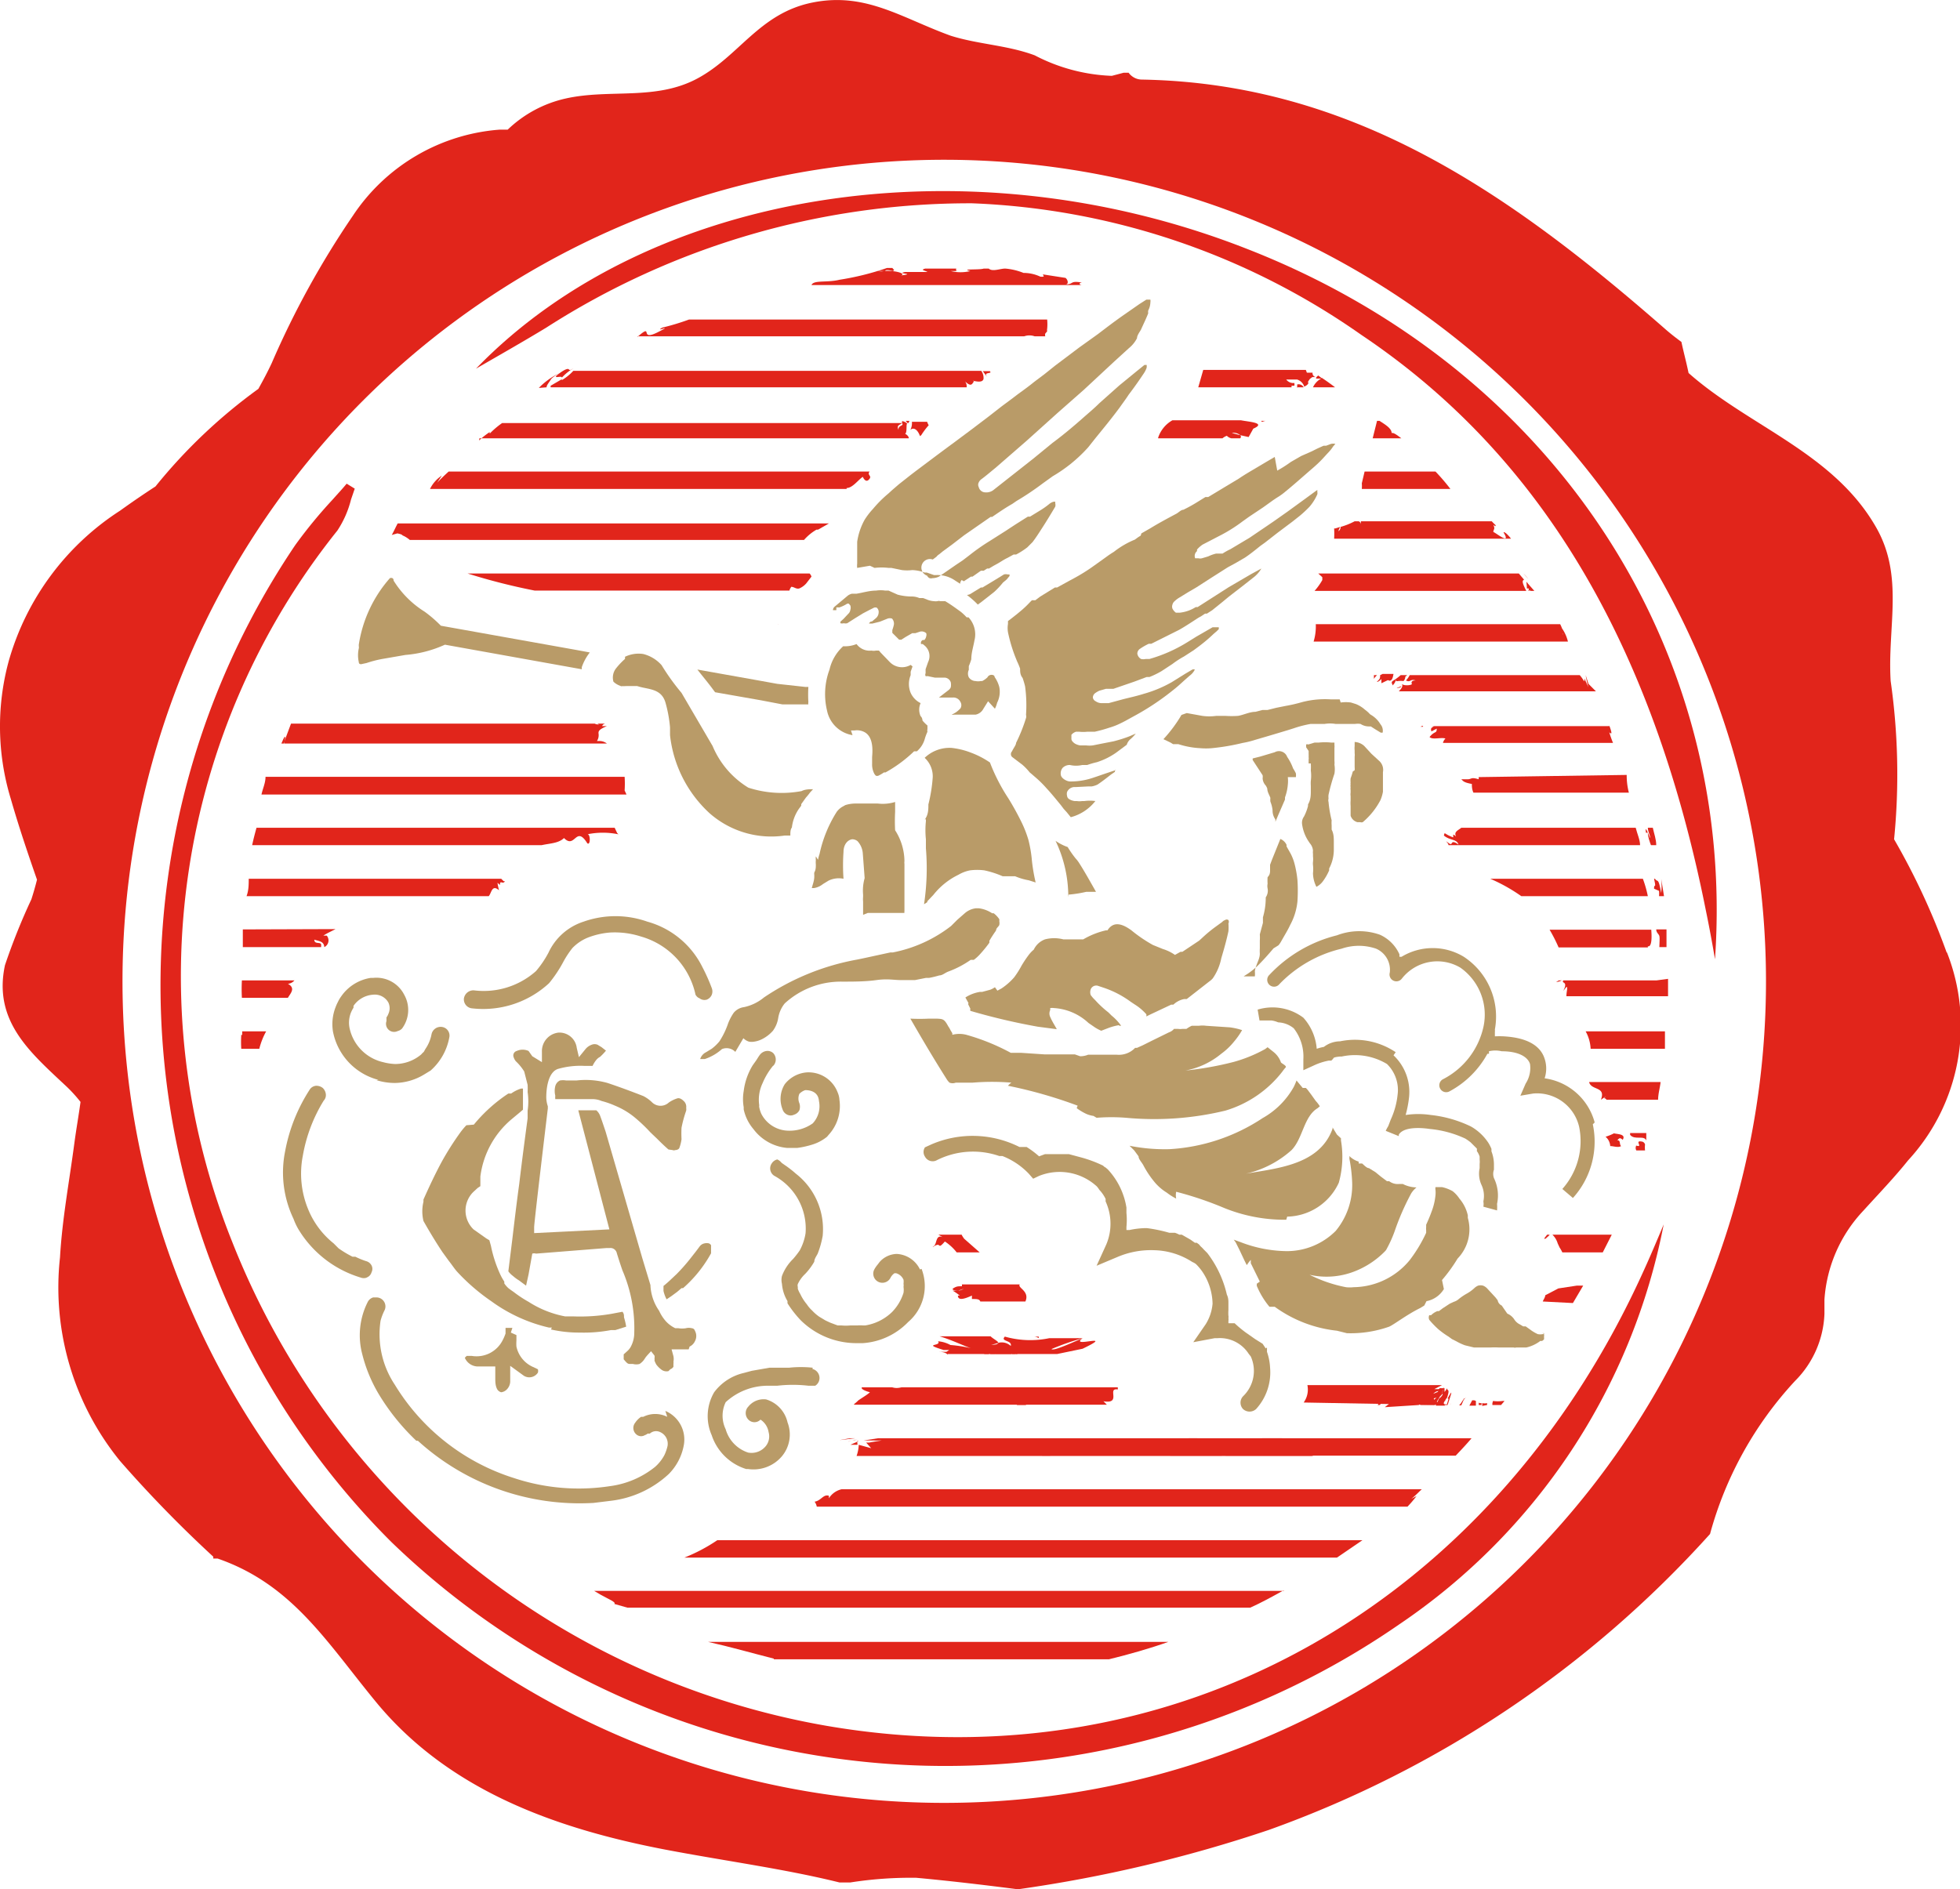 <svg xmlns="http://www.w3.org/2000/svg" viewBox="0 0 63.04 60.77"><defs><style>.cls-1{fill:#b99b68;}.cls-2{fill:#e1251b;}</style></defs><g id="Calque_2" data-name="Calque 2"><g id="Calque_1-2" data-name="Calque 1"><path class="cls-1" d="M24.87,34.29a.3.3,0,0,0,0-.41.27.27,0,0,0-.21-.07.32.32,0,0,0-.2.1c-.06.07-.1.15-.15.22l0,0-.1.14a2.07,2.07,0,0,0-.29.83,1.51,1.51,0,0,0,0,.52l0,.07a1.44,1.44,0,0,0,.31.63,1.52,1.52,0,0,0,1.09.61h.32a2.85,2.85,0,0,0,.46-.1,1.4,1.4,0,0,0,.5-.26l.05-.06A1.37,1.37,0,0,0,27,35.39a.71.71,0,0,0-.06-.25,1,1,0,0,0-1-.64,1,1,0,0,0-.7.38.9.9,0,0,0-.07.81.28.28,0,0,0,.15.17.25.25,0,0,0,.22,0,.29.29,0,0,0,.17-.14.36.36,0,0,0,0-.23.39.39,0,0,1,0-.3.47.47,0,0,1,.19-.12h0c.19,0,.42.07.44.35a.81.81,0,0,1-.2.72,1.29,1.29,0,0,1-.87.23,1,1,0,0,1-.78-.53h0a.94.94,0,0,1-.07-.22.14.14,0,0,1,0-.06,1.24,1.24,0,0,1,.11-.72,2.21,2.21,0,0,1,.34-.56"/><path class="cls-1" d="M22.48,32.1a.26.26,0,0,0,.25.06h0a.29.29,0,0,0,.16-.15.3.3,0,0,0,0-.23,5.89,5.89,0,0,0-.3-.67,2.81,2.81,0,0,0-1.77-1.46,3.07,3.07,0,0,0-2.05,0,1.88,1.88,0,0,0-1.13,1l0,0a3.24,3.24,0,0,1-.4.59,2.53,2.53,0,0,1-2,.62.31.31,0,0,0-.21.07.31.31,0,0,0-.11.2.29.29,0,0,0,.27.31,3.12,3.12,0,0,0,2.47-.81,4.11,4.11,0,0,0,.46-.69h0a3,3,0,0,1,.29-.44,1.43,1.43,0,0,1,.56-.36,2.52,2.52,0,0,1,.65-.14,2.75,2.75,0,0,1,1,.13A2.49,2.49,0,0,1,22.37,32a.29.29,0,0,0,.11.11"/><path class="cls-1" d="M12.11,34.75a2,2,0,0,0,.59.09,1.86,1.86,0,0,0,.92-.26l0,0,.23-.14a1.87,1.87,0,0,0,.6-1.06.28.28,0,0,0-.22-.34.3.3,0,0,0-.35.23,1.24,1.24,0,0,1-.2.48l-.05.09a.6.6,0,0,0-.08.08l0,0,0,0a1.3,1.3,0,0,1-.84.31,1.76,1.76,0,0,1-.39-.06,1.43,1.43,0,0,1-1.08-1.11.87.87,0,0,1,.13-.64l0-.06A.83.83,0,0,1,12,32a.5.5,0,0,1,.49.25.43.43,0,0,1,0,.37h0a.41.41,0,0,1-.06.11s0,.08,0,.12a.26.26,0,0,0,.36.32.29.29,0,0,0,.14-.08A1,1,0,0,0,13,32a1,1,0,0,0-1-.54h-.08a1.42,1.42,0,0,0-.95.6,1,1,0,0,0-.1.17v0a1.42,1.42,0,0,0-.08.18,1.5,1.5,0,0,0-.08.78,2,2,0,0,0,1.46,1.55"/><path class="cls-1" d="M11.79,41.1a.25.25,0,0,0,.16-.17.24.24,0,0,0,0-.22.28.28,0,0,0-.18-.14,2.44,2.44,0,0,1-.34-.14l-.09,0a3.35,3.35,0,0,1-.45-.27L10.73,40l0,0a2.72,2.72,0,0,1-.63-.72,2.69,2.69,0,0,1-.19-.38,3,3,0,0,1-.17-1.72,5,5,0,0,1,.67-1.77.26.26,0,0,0,.07-.21.32.32,0,0,0-.1-.2.33.33,0,0,0-.21-.07.27.27,0,0,0-.2.11,5.48,5.48,0,0,0-.8,2,3.45,3.45,0,0,0,.27,2.17,2.11,2.11,0,0,0,.16.34,3.52,3.52,0,0,0,2,1.55.28.28,0,0,0,.2,0"/><path class="cls-1" d="M21.46,45.58h0a.86.86,0,0,0-.77,0l-.07,0a.69.69,0,0,0-.19.19.27.27,0,0,0,.07.4.23.23,0,0,0,.24,0,.26.26,0,0,0,.09-.05l.07,0,0,0a.3.3,0,0,1,.33-.05.41.41,0,0,1,.24.45v0h0a1.42,1.42,0,0,1-.1.29,1.36,1.36,0,0,1-.3.38,2.91,2.91,0,0,1-1.45.62,6.62,6.62,0,0,1-3.09-.26,6.92,6.92,0,0,1-3.83-3,2.93,2.93,0,0,1-.46-2.06,1.75,1.75,0,0,1,.12-.32.29.29,0,0,0-.28-.43H12a.29.29,0,0,0-.17.14,2.37,2.37,0,0,0-.18,1.68,4.77,4.77,0,0,0,.52,1.27,7.15,7.15,0,0,0,1.22,1.52h0v0h.05a7.73,7.73,0,0,0,5.65,2l.57-.07a3.3,3.3,0,0,0,1.85-.86,1.76,1.76,0,0,0,.48-.91,1,1,0,0,0-.59-1.12"/><path class="cls-1" d="M26.14,44a3.64,3.64,0,0,0-.76,0l-.48,0h0l-.08,0h-.07l-.57.1-.26.07a1.65,1.65,0,0,0-.95.62,1.52,1.52,0,0,0-.08,1.38A1.7,1.7,0,0,0,24,47.26h.06a1.2,1.2,0,0,0,1.08-.4,1.09,1.09,0,0,0,.19-1.1,1,1,0,0,0-.69-.74h0a.63.63,0,0,0-.57.23.3.3,0,0,0,0,.42.27.27,0,0,0,.39,0l0,0,0,0a.59.59,0,0,1,.26.4.5.5,0,0,1-.08.44.59.59,0,0,1-.58.22,1.11,1.11,0,0,1-.72-.75,1,1,0,0,1,0-.87,2,2,0,0,1,1.37-.53H25a4.34,4.34,0,0,1,1,0h.15l.07,0a.29.29,0,0,0,.13-.18.3.3,0,0,0-.22-.36"/><path class="cls-1" d="M29.59,40.84h0l0,0a.88.88,0,0,0-.75-.5h0a.76.76,0,0,0-.55.26l-.06.08a.91.91,0,0,0-.11.16.29.29,0,1,0,.52.27.4.4,0,0,1,.13-.15l0,0h.05a.37.37,0,0,1,.24.21.5.5,0,0,1,0,.13.29.29,0,0,1,0,.1h0a.63.63,0,0,1,0,.19v0a1.54,1.54,0,0,1-.37.62h0a1.6,1.6,0,0,1-.86.43l-.08,0a1,1,0,0,0-.17,0h-.23a1.43,1.43,0,0,1-.29,0l-.12,0h0l-.24-.09-.15-.07-.2-.12a1.43,1.43,0,0,1-.23-.2h0a1.06,1.06,0,0,1-.17-.2h0a1.52,1.52,0,0,1-.21-.33.85.85,0,0,1-.08-.17h0s0,0,0-.06a.15.15,0,0,1,0-.09,1.05,1.05,0,0,1,.24-.33,2.07,2.07,0,0,0,.29-.39c0-.09.07-.18.11-.26a3,3,0,0,0,.16-.57v0a2.26,2.26,0,0,0-.86-2,3.44,3.44,0,0,0-.36-.28l-.1-.07A.37.37,0,0,0,25,37.3h0a.29.29,0,0,0-.18.13.28.28,0,0,0,.09.4,1.93,1.93,0,0,1,1,1.84.08.08,0,0,0,0,0,1.69,1.69,0,0,1-.19.56h0a2.93,2.93,0,0,1-.21.27,1.5,1.5,0,0,0-.36.55.53.53,0,0,0,0,.25,1.27,1.27,0,0,0,.18.56.25.25,0,0,0,0,.07,3.52,3.52,0,0,0,.42.54,2.55,2.55,0,0,0,1.82.74h.18a2.23,2.23,0,0,0,1.46-.68,1.52,1.52,0,0,0,.43-1.71l0,0"/><path class="cls-1" d="M42.25,35.2Z"/><path class="cls-1" d="M22.87,40.06A.15.15,0,0,0,22.8,40h0a.33.33,0,0,0-.14,0,.26.26,0,0,0-.15.09l-.12.16-.18.23a5.83,5.83,0,0,1-.45.51c-.15.14-.28.27-.42.38h0v0l0,.16h0a1.08,1.08,0,0,0,.1.27h0l0,0,.15-.1h0l.19-.14.14-.12.05,0h0a4.15,4.15,0,0,0,.9-1.12s0,0,0-.05h0s0,0,0-.08V40.1Z"/><path class="cls-1" d="M21.64,37a.08.08,0,0,0,.07,0s.11,0,.14-.07a1.26,1.26,0,0,0,.07-.28,3.69,3.69,0,0,1,0-.37,4,4,0,0,1,.15-.55s0,0,0,0a.29.29,0,0,0,0-.09v0a.25.25,0,0,0-.06-.2c-.05-.05-.14-.14-.24-.1a1,1,0,0,0-.26.13.39.39,0,0,1-.53,0,1.15,1.15,0,0,0-.29-.21c-.41-.16-.79-.3-1.15-.42a2.59,2.59,0,0,0-1-.08h-.33a.59.59,0,0,0-.2,0,.28.28,0,0,0-.15.18.64.64,0,0,0,0,.31.52.52,0,0,0,0,.11v0l.43,0,.46,0,.28,0a.75.75,0,0,1,.32.06,2.72,2.72,0,0,1,.43.15,2.48,2.48,0,0,1,.66.4,5.16,5.16,0,0,1,.48.46l0,0,.21.2c.1.1.22.22.37.35Z"/><path class="cls-1" d="M17.72,42.77h0a4.08,4.08,0,0,0,.93.1,4.7,4.7,0,0,0,1-.08l.14,0,.35-.11,0,0v0a2.11,2.11,0,0,0-.07-.3c0-.07,0-.12-.05-.18v0h0l-.37.07a5.91,5.91,0,0,1-1.19.08h-.28A3.3,3.3,0,0,1,17,41.88a3.79,3.79,0,0,1-.47-.31h0l-.1-.07-.08-.06,0,0,0,0a.93.93,0,0,1-.13-.15l0-.06h0a1.71,1.71,0,0,1-.13-.23,4.13,4.13,0,0,1-.3-.92l-.05-.18,0,0-.1-.06-.41-.29a.84.84,0,0,1,0-1.21l.13-.12.09-.06v-.12c0-.07,0-.13,0-.19a2.88,2.88,0,0,1,1-1.84l.3-.25.07-.06h0v0s0-.54,0-.62v-.06l-.06,0a1.14,1.14,0,0,0-.32.16l-.09,0a5,5,0,0,0-1.11,1L15,36.2l0,0a2.31,2.31,0,0,0-.2.24,9.26,9.26,0,0,0-.59.93c-.2.37-.39.77-.59,1.22l0,.07a1.31,1.31,0,0,0,0,.62c.18.32.39.67.61,1l.21.29c.09.11.17.24.27.35a6.45,6.45,0,0,0,1.09.94,5.09,5.09,0,0,0,1.86.85h.09"/><path class="cls-1" d="M22.18,43.32a.35.35,0,0,0,.17-.17.35.35,0,0,0,0-.34.11.11,0,0,0-.1-.08h0a.38.38,0,0,0-.19,0,.75.75,0,0,1-.24,0l-.1,0h0a1,1,0,0,1-.3-.22,1.33,1.33,0,0,1-.22-.34,1.55,1.55,0,0,1-.28-.83l-.26-.86-1.18-4.07c-.06-.18-.12-.36-.18-.52a.43.43,0,0,0-.12-.17H18.6l1,3.83-2.42.12v-.19c0-.15.39-3.4.44-3.82v-.07a.93.93,0,0,1-.05-.29c0-.29.06-.8.37-.91a2.61,2.61,0,0,1,.85-.1h.27v0a.87.87,0,0,1,.11-.18A.38.38,0,0,1,19.3,34a2,2,0,0,0,.19-.2l0,0-.14-.11-.13-.08a.25.25,0,0,0-.19,0,.46.46,0,0,0-.19.13l-.22.27-.07-.3a.56.56,0,0,0-.59-.49.6.6,0,0,0-.53.62v.33l-.31-.19L17,33.81a.46.46,0,0,0-.38,0,.15.15,0,0,0-.1.2.4.4,0,0,0,.07.13,1.63,1.63,0,0,1,.27.33v0l.11.43a2.23,2.23,0,0,1,0,.23,2.06,2.06,0,0,1,0,.6l0,.15,0,.1c-.09.67-.18,1.35-.27,2.11-.08.58-.15,1.17-.22,1.76l-.13,1.05h0a.71.71,0,0,0,.15.15,1.33,1.33,0,0,0,.19.14h0l.23.17L17,41l.12-.67,0,0a.21.21,0,0,1,.12,0l2.27-.18h.1a.21.21,0,0,1,.23.17c.05.16.11.35.18.55a4.71,4.71,0,0,1,.38,2,.94.94,0,0,1-.12.47l0,0a.53.53,0,0,1-.12.14l-.1.09h0l0,.16h0c.11.13.13.15.21.15h.09a.41.41,0,0,0,.21,0,.55.55,0,0,0,.14-.13l.06-.09.05-.06.12-.13.11.14a.19.19,0,0,1,0,.09.16.16,0,0,1,0,.07v0a.81.81,0,0,0,.06.13v0a.81.81,0,0,0,.16.16.27.27,0,0,0,.23.05s0,0,.06-.06a.2.2,0,0,0,.1-.08,0,0,0,0,1,0,0h0v0l0-.1v0a.13.13,0,0,0,0-.06.48.48,0,0,0,0-.18l-.06-.22.23,0H22v0h.15Z"/><path class="cls-1" d="M16.48,42.72l-.1,0-.12,0,0,.18a1.46,1.46,0,0,1-.09.21.94.94,0,0,1-1,.51l-.1,0-.06,0h0s0,0-.06.06v0a.46.46,0,0,0,.45.28l.11,0h.15l.27,0,0,.37c0,.11,0,.23.05.34v0a.21.21,0,0,0,.14.12.3.3,0,0,0,.17-.08.38.38,0,0,0,.12-.26l0-.51.44.32a.33.33,0,0,0,.45-.1.19.19,0,0,0,0-.11,0,0,0,0,0,0,0l-.17-.08a.93.93,0,0,1-.52-.65,1.29,1.29,0,0,1,0-.19v-.06l0-.12-.18-.08"/><path class="cls-1" d="M40.71,43.38l-.1-.15,0,0-.24-.15-.3-.21a3.81,3.81,0,0,1-.36-.3h0l-.12,0h-.08l0-.08a.28.28,0,0,0,0-.09.15.15,0,0,0,0-.07,1.21,1.21,0,0,1,0-.18c0-.07,0-.14,0-.22s0-.18-.05-.28a3.48,3.48,0,0,0-.63-1.34h0l-.12-.12a.76.76,0,0,0-.09-.09l-.06-.07-.07-.05-.06,0h0l-.14-.1-.28-.16-.08,0a.84.84,0,0,0-.14-.06l-.07,0-.11,0a4.81,4.81,0,0,0-.72-.15h-.07a2.73,2.73,0,0,0-.49.06l-.1,0v-.1a2.26,2.26,0,0,0,0-.45v-.06s0-.07,0-.11a2.34,2.34,0,0,0-.6-1.23l0,0,0,0-.07-.06a.24.24,0,0,1-.08-.06,4,4,0,0,0-.69-.26l-.41-.11-.12,0h0l-.1,0h-.06l-.08,0h-.28l-.13,0-.19.07,0,0,0,0a3,3,0,0,0-.4-.3l-.08,0-.07,0-.08,0,0,0a3.35,3.35,0,0,0-2.82-.09l-.22.1a.27.27,0,0,0,0,.3h0a.28.28,0,0,0,.39.11,2.59,2.59,0,0,1,2-.13l.1,0,0,0h0a2.36,2.36,0,0,1,.85.57l.14.16.19-.09a1.77,1.77,0,0,1,1.86.34l0,0a1,1,0,0,1,.08.11,1.15,1.15,0,0,1,.2.29l0,0,0,.08a1.73,1.73,0,0,1,.11.32,1.71,1.71,0,0,1-.09,1.07l-.31.68.69-.29a2.74,2.74,0,0,1,1.16-.21,2.35,2.35,0,0,1,1.23.38l0,0a.47.47,0,0,1,.12.07,1.81,1.81,0,0,1,.18.21h0A1.9,1.9,0,0,1,39,41.94a1.48,1.48,0,0,1-.22.66l-.4.58.69-.13h.09a1.1,1.1,0,0,1,1,.5h0l.07.09a1.13,1.13,0,0,1-.25,1.28.3.3,0,0,0,0,.41.31.31,0,0,0,.42,0A1.75,1.75,0,0,0,40.85,44a1.78,1.78,0,0,0-.1-.51c0-.05,0-.1,0-.14"/><path class="cls-1" d="M46.38,41.18a5.08,5.08,0,0,0,.5-.69,1.35,1.35,0,0,0,.33-1.31s0,0,0-.08a1.25,1.25,0,0,0-.27-.54,1,1,0,0,0-.22-.24,1.26,1.26,0,0,0-.34-.13l-.08,0h0l-.13,0h0a.28.28,0,0,0,0,.09h0a.91.91,0,0,1,0,.17,2,2,0,0,1-.13.54v0c-.05.14-.11.28-.17.41l0,.08a.36.36,0,0,0,0,.09l0,.09a4.64,4.64,0,0,1-.53.88,2.37,2.37,0,0,1-1.8.87,1.07,1.07,0,0,1-.25,0,4.5,4.5,0,0,1-1.17-.4,2.46,2.46,0,0,0,1.37-.08,2.78,2.78,0,0,0,1.07-.69l0,0,0,0h0l0,0,0,0a.35.35,0,0,0,.05-.08h0a3.82,3.82,0,0,0,.25-.56,8,8,0,0,1,.53-1.21l0,0a.79.79,0,0,1,.17-.19h0a1,1,0,0,1-.44-.11H45a.46.46,0,0,1-.32-.09l-.07,0,0,0,0,0-.08-.06-.12-.09-.17-.14-.21-.13c-.07,0-.15-.09-.22-.15l-.11,0s0,0,0-.06a.71.71,0,0,1-.3-.18.25.25,0,0,1,0,.08,5,5,0,0,1,.09.77,2.31,2.31,0,0,1-.53,1.56,2.22,2.22,0,0,1-1.58.65,4.23,4.23,0,0,1-1.48-.29l-.22-.08h0a.86.86,0,0,1,.07.1h0l.12.24,0,0,.16.34.07.14.07-.1.06-.07,0,.11.29.59-.1.07a.14.14,0,0,1,0,.06,2.57,2.57,0,0,0,.41.68H41l0,0a4.15,4.15,0,0,0,2,.77l.32.08a3.72,3.72,0,0,0,1.36-.21c.16-.07.57-.39,1-.6l.13-.08.07-.14h0a.84.84,0,0,0,.56-.39"/><path class="cls-1" d="M11.79,21.33a3.65,3.65,0,0,1,.5-.13l.75-.13a3.79,3.79,0,0,0,1.27-.33l0,0h0l4.12.74h0l.28.05a.14.14,0,0,0,0-.06,1.61,1.61,0,0,1,.26-.48l-.43-.08-4.36-.78h0a4.11,4.11,0,0,0-.52-.45,3.12,3.12,0,0,1-1-1c0-.11-.1-.09-.12-.08a4.19,4.19,0,0,0-1,2.14v.05a.17.17,0,0,1,0,.07h0a1,1,0,0,0,0,.44c0,.06.05.08.11.06"/><path class="cls-1" d="M23,22.27l1.48.26.68.13.11,0h.07l.25,0,.15,0h0l.15,0H26a.15.15,0,0,1,0-.07v0a4,4,0,0,1,0-.49l-.09,0L25,22l-.72-.13-1.85-.33c.17.22.35.43.51.65l0,0"/><path class="cls-1" d="M19.91,22.07a2.06,2.06,0,0,0,.26,0l.23,0h.09a2.1,2.1,0,0,0,.24.06c.29.06.56.11.67.46a4.23,4.23,0,0,1,.15.81l0,.25a4,4,0,0,0,1.27,2.51,3,3,0,0,0,2.42.72h.18c0-.11,0-.19.05-.26v0a1.32,1.32,0,0,1,.24-.62l.06-.08h0a.05.05,0,0,0,0,0h0l0-.05.15-.21h0a1.83,1.83,0,0,0,.13-.16l0,0,.1-.11c-.12,0-.25,0-.37.06a3.47,3.47,0,0,1-1.71-.11A2.85,2.85,0,0,1,22.92,24l-1-1.71a7.19,7.19,0,0,1-.64-.89,1.17,1.17,0,0,0-.59-.36,1,1,0,0,0-.59.09.16.16,0,0,1,0,.07,2.24,2.24,0,0,0-.3.32l0,0,0,0a.48.48,0,0,0-.07.41.59.59,0,0,0,.28.15"/><path class="cls-1" d="M23.91,33.4a.42.42,0,0,0,.18.11.47.47,0,0,0,.17,0h0a.81.81,0,0,0,.25-.08,1.15,1.15,0,0,0,.35-.27.94.94,0,0,0,.17-.41,1,1,0,0,1,.21-.47,2.67,2.67,0,0,1,1.84-.7c.37,0,.75,0,1.11-.05s.55,0,.79,0h.24l.15,0h0l.06,0,.35-.07.1,0a3.18,3.18,0,0,0,.33-.08h0c.1,0,.18-.08.28-.12a3.16,3.16,0,0,0,.73-.38l0,0,0,0h0l.05,0,0,0,.05,0,0,0,0,0h0a1.37,1.37,0,0,0,.18-.16h0a4.16,4.16,0,0,0,.32-.39.21.21,0,0,0,0-.06l0,0c.05-.09.11-.18.17-.27v0a.35.35,0,0,0,.05-.08c0-.06.07-.1.1-.16a.31.31,0,0,0,0-.13h0a.14.14,0,0,0,0-.06h0v0h0a.8.8,0,0,0-.18-.19h-.05a1,1,0,0,0-.43-.16h-.09a.66.66,0,0,0-.36.16l-.24.21-.2.2a4.44,4.44,0,0,1-1.87.85l-.08,0-.37.08-.46.1-.24.05a7.84,7.84,0,0,0-3,1.22,1.49,1.49,0,0,1-.64.31.52.52,0,0,0-.33.18,1.64,1.64,0,0,0-.18.34,2.58,2.58,0,0,1-.28.58,1.44,1.44,0,0,1-.25.24l-.18.11a.37.37,0,0,0-.19.22l0,0s0,0,0,0,0,0,0,0l.09,0,.06,0a1.59,1.59,0,0,0,.55-.32.39.39,0,0,1,.43.09"/><path class="cls-1" d="M27.37,23.5h.11a.52.52,0,0,1,.32.05c.21.11.29.38.25.8,0,.07,0,.14,0,.22a.64.64,0,0,0,.06.3h0v0a.22.22,0,0,0,.07.09l.06,0a1.18,1.18,0,0,0,.19-.11h0l.05,0a4.38,4.38,0,0,0,.92-.68s0,0,0,0l0,0,0,0h.09a.82.82,0,0,0,.26-.42,1.8,1.8,0,0,1,.08-.21h0a.15.15,0,0,1,0-.08s0-.08,0-.12a1.21,1.21,0,0,1-.16-.16l0,0s0-.09-.06-.14a.51.51,0,0,1,0-.42.68.68,0,0,1-.32-.33.75.75,0,0,1,0-.57l0-.11.06-.17-.06-.05s0,0,0,0a.55.55,0,0,1-.68-.1l-.28-.29-.06-.07-.1,0a.35.35,0,0,1-.14,0,.52.52,0,0,1-.48-.21,1,1,0,0,1-.43.07,1.45,1.45,0,0,0-.44.75,2.27,2.27,0,0,0-.08,1.32,1,1,0,0,0,.82.79"/><path class="cls-1" d="M36.69,17.23h0l0,0-.08.05-.11.08a2.8,2.8,0,0,0-.67.39l-.08.05-.09.06-.18.13-.28.2a5.79,5.79,0,0,1-.67.42l-.13.07,0,0,0,0h0L34,18.9l-.07,0-.21.13-.26.16h0l-.16.12h-.05l-.06,0h0l-.06.06h0l0,0h0a3.38,3.38,0,0,1-.27.26l-.12.1-.1.08-.14.11-.08.06v.09a.82.82,0,0,0,0,.27,4.92,4.92,0,0,0,.23.78l.06.15a2.44,2.44,0,0,1,.1.24c0,.1,0,.2.08.3a2.76,2.76,0,0,1,.08.27A4.52,4.52,0,0,1,33,23a.17.17,0,0,1,0,.1,5.33,5.33,0,0,1-.32.8c0,.07-.08.16-.13.27a.13.13,0,0,0,0,.18l.33.25a1.88,1.88,0,0,1,.24.25l.06.05,0,0,.15.13a3.43,3.43,0,0,1,.33.33c.16.17.31.36.46.54l.09.12.1.11.13.16a1.48,1.48,0,0,0,.79-.52h0a1.33,1.33,0,0,0-.35,0h-.07a.59.59,0,0,1-.18,0l-.07,0a.43.43,0,0,1-.17-.06.14.14,0,0,1-.07-.11.25.25,0,0,1,0-.12.27.27,0,0,1,.22-.16h.07L35,25.3h.11a.7.7,0,0,0,.19-.06h0c.15-.1.29-.21.43-.32l.13-.09,0-.06,0,0H35.9l-.33.11-.29.1-.15.05a2.2,2.2,0,0,1-.71.11c-.12,0-.29-.11-.3-.21a.28.28,0,0,1,.06-.23.32.32,0,0,1,.23-.09.87.87,0,0,0,.4,0l.06,0,.1,0a2.8,2.8,0,0,1,.31-.09,2.31,2.31,0,0,0,.61-.3l.35-.26a.38.38,0,0,1,.13-.19,1.29,1.29,0,0,0,.16-.17l-.21.09a4.42,4.42,0,0,1-.51.16l-.36.07-.3.06a.9.9,0,0,1-.22,0h-.11l-.08,0h0a.49.49,0,0,1-.17-.06c-.07-.05-.11-.1-.11-.15s0-.08,0-.13h0s0,0,0,0a.31.31,0,0,1,.15-.1h.1a1.13,1.13,0,0,0,.26,0l.24,0a4.49,4.49,0,0,0,.47-.13,2.15,2.15,0,0,0,.38-.15l.1-.05.11-.06.2-.11a8.22,8.22,0,0,0,1.25-.83c.13-.1.25-.21.37-.32l0,0,.17-.15,0,0a.54.54,0,0,0,.17-.2h0l0,0h0a.12.12,0,0,0-.08,0l-.22.13-.45.28a4,4,0,0,1-.89.37c-.22.07-.45.12-.65.17l-.48.13-.06,0h-.13a.35.35,0,0,1-.23-.06.16.16,0,0,1-.09-.12.18.18,0,0,1,.06-.13.75.75,0,0,1,.15-.09l0,0,.21-.06.12,0,.12,0,.67-.23.4-.15.09,0a2.78,2.78,0,0,0,.39-.19l.35-.23a2.92,2.92,0,0,1,.37-.24h0l.31-.2c.15-.11.3-.22.46-.36s.14-.13.21-.19l.07-.06.07-.07h0l0-.06,0,0h-.1l0,0-.1,0,0,0,0,0-.52.3-.29.18a4.81,4.81,0,0,1-1.22.54h-.12a.34.34,0,0,1-.15,0,.24.24,0,0,1-.12-.17.19.19,0,0,1,.09-.16,1.87,1.87,0,0,1,.28-.16l.08,0,.3-.15.6-.3c.21-.12.42-.26.62-.39l0,0,.09-.05,0,0,.12-.08.06,0,.17-.11.31-.25.23-.19.44-.34.33-.26a1,1,0,0,0,.27-.3h0l-.33.18-.72.42-1,.64-.06,0a1.2,1.2,0,0,1-.51.18h-.13a.36.36,0,0,1-.11-.13.19.19,0,0,1,0-.13.21.21,0,0,1,.07-.11.83.83,0,0,1,.16-.12l.26-.16.29-.17.45-.29.55-.35.24-.13.31-.18c.18-.12.35-.26.5-.38l.14-.1.41-.32.48-.36.24-.19a3.72,3.72,0,0,0,.31-.29,1.56,1.56,0,0,0,.25-.4.19.19,0,0,0,0-.07l0-.07-.41.3-.55.4-.44.31-.22.15-.56.38-.62.37a2,2,0,0,0-.25.14l-.09,0-.12,0a1.25,1.25,0,0,0-.25.09l-.2.06h0a.25.25,0,0,1-.12,0h-.1v0a.2.2,0,0,1,.06-.23l0-.05h0a.9.9,0,0,1,.18-.16l.52-.27a5,5,0,0,0,.77-.48l0,0,.21-.15.45-.3.32-.23.12-.08a1.88,1.88,0,0,0,.23-.16c.32-.26.62-.53.91-.78s.35-.34.53-.53a1.24,1.24,0,0,0,.14-.18l.07-.08h0l0,0a.34.34,0,0,0-.14,0h0l-.16.06-.08,0-.2.09,0,0-.18.09-.34.15-.33.19a4.08,4.08,0,0,1-.44.28L41,14.7l-.29.17,0,0-.37.22c-.17.1-.34.2-.5.31l-.4.24-.58.35-.09,0-.21.13a4.91,4.91,0,0,1-.5.28c-.08,0-.16.1-.25.14-.28.15-.56.3-.82.46l-.28.16"/><path class="cls-1" d="M28.13,18.27a1.87,1.87,0,0,1,.45,0h.09l.34.07a1.34,1.34,0,0,0,.33,0,1.28,1.28,0,0,1,.4.08l.07,0,.23.08h.07a1,1,0,0,1,.6.17l.17.11a.21.21,0,0,1,.05-.12L31,18.7l.23-.15.05,0h0l.27-.19h.09l.11-.07,0,0h0l.06,0h0l.15-.09.11-.06c.11-.06.22-.14.33-.19l0,0,.2-.11.08,0a2.41,2.41,0,0,0,.36-.23l.08-.08.09-.09c.1-.13.19-.27.28-.41v0c.15-.23.29-.46.45-.73a.22.22,0,0,0,0-.11l0-.05h0l0,0h0l-.05,0a.36.36,0,0,0-.15.08,2.59,2.59,0,0,1-.3.21l-.31.19-.07,0-.38.24-.23.15-.09.06-.52.33a6.65,6.65,0,0,0-.67.47l-.21.16-.21.14-.55.38a.5.5,0,0,1-.21.05h0a.16.16,0,0,1-.09,0h0a.15.15,0,0,1-.08-.08v0A.19.19,0,0,1,30,18l.12-.09a.32.32,0,0,1,.09-.08l.11-.09.3-.22.39-.3.85-.59.05,0c.19-.13.42-.29.65-.42l.13-.09a9,9,0,0,0,.85-.57l.32-.23h0a4.75,4.75,0,0,0,1.14-.93l.23-.29,0,0c.26-.32.54-.66.79-1,.09-.13.19-.26.28-.4l.06-.08c.15-.2.29-.4.43-.61a.76.76,0,0,0,.09-.18.36.36,0,0,0,0-.09h0l-.07,0,0,0-.26.21h0l-.55.45-.64.57,0,0c-.16.16-.34.31-.51.46-.35.31-.7.6-1,.82l-.61.5-1.27,1a.37.37,0,0,1-.27.09.22.22,0,0,1-.22-.17.16.16,0,0,1,0-.15.25.25,0,0,1,.08-.1c.15-.11.3-.24.46-.37l1-.87,1-.9.84-.74,1-.93.45-.41a1,1,0,0,0,.26-.32c0-.09.08-.19.13-.28v0c.07-.16.16-.34.23-.52a.36.36,0,0,1,0-.09.59.59,0,0,0,.07-.26.27.27,0,0,0,0-.09h-.05l-.08,0h0l-.22.14-.56.39c-.27.19-.53.39-.78.58l-.6.43-.77.58-.35.28-.32.24c-.17.14-.35.27-.53.4l-.17.13-.35.26-.41.32-.54.41-.63.47-.07.05-.43.32-.68.51-.17.13-.38.3-.22.19,0,0-.12.11a3.78,3.78,0,0,0-.49.49,2.33,2.33,0,0,0-.27.35,2.06,2.06,0,0,0-.24.71c0,.12,0,.24,0,.36v0c0,.11,0,.22,0,.34a.61.61,0,0,0,0,.14l.41-.07Z"/><path class="cls-1" d="M32.38,18.64l0,0,0,0,0,0,.09-.11s0,0,0-.05h0v0h-.06a.24.24,0,0,0-.12,0l-.21.13-.28.17-.2.12-.05,0-.31.19a.27.27,0,0,1-.14.05h0l.1.08a2.73,2.73,0,0,1,.25.23h0l.11-.08.23-.18.19-.15,0,0a2.62,2.62,0,0,0,.28-.3Z"/><path class="cls-1" d="M26.9,19.54H27a1.15,1.15,0,0,0,.25-.12l.05,0,.05.06a.23.23,0,0,1,0,.14.21.21,0,0,1-.07.13l-.15.16-.1.09,0,.05,0,0a.21.21,0,0,0,.11,0h0a.23.23,0,0,0,.11,0l.25-.16,0,0,.26-.16.21-.11.14-.07h0a.13.13,0,0,1,.09,0,.18.18,0,0,1,.06.16.25.25,0,0,1-.08.17l-.13.11h0L28,20a.15.15,0,0,0-.05.06l0,0h0l0,.07,0-.07.11,0L28.3,20l0,0,.25-.1h0s0,0,0,0a.23.23,0,0,1,.14,0,.24.24,0,0,1,.06.2,1.54,1.54,0,0,1-.05.17l0,.09.22.22.07,0,.14-.09.21-.12.05,0h.05l.15-.05a.22.22,0,0,1,.2.05h0l0,0a.16.16,0,0,1,0,.1.23.23,0,0,1-.06.12l-.05,0,0,0a.11.11,0,0,0-.06.07s0,0,0,.06l.06,0,.06.05a.44.44,0,0,1,.11.53l-.08.23,0,.13a.1.1,0,0,0,0,.09.09.09,0,0,0,.06,0l.24.05h.32a.22.22,0,0,1,.19.15.43.43,0,0,1,0,.16.22.22,0,0,1-.07.09l-.13.1h0l-.09.07-.09.07-.05,0h0l0,0,.05,0s0,0,0,0h.45a.25.25,0,0,1,.24.14.2.2,0,0,1,0,.21.93.93,0,0,1-.15.13h0l-.12.07-.09,0h0l.07,0a.12.12,0,0,0,.08,0c.16,0,.33,0,.49,0h.21a.36.36,0,0,0,.25-.19l.15-.24L32,22.8a.89.89,0,0,0,.07-.19.78.78,0,0,0,.07-.51,1,1,0,0,0-.15-.32c0-.07-.09-.07-.1-.07s-.09,0-.13.08a.66.66,0,0,1-.17.12l-.05,0h0a.39.39,0,0,1-.16,0,.27.27,0,0,1-.22-.12.28.28,0,0,1,0-.24s0-.08,0-.12a2,2,0,0,0,.08-.22c0-.21.07-.42.1-.6a.8.8,0,0,0-.19-.75l-.06,0a1.62,1.62,0,0,0-.19-.18c-.18-.13-.33-.24-.5-.34l0,0-.11,0h-.05a.14.14,0,0,0-.09,0,.4.4,0,0,1-.11,0,.68.68,0,0,1-.22-.05l-.13-.05-.12,0a.63.63,0,0,0-.22-.05,1.8,1.8,0,0,1-.48-.06L28.58,19l-.11,0a.92.92,0,0,0-.29,0c-.22,0-.44.07-.63.1l-.15,0a.38.38,0,0,0-.13.06l-.31.26-.12.1a.16.16,0,0,0-.05.11h.11"/><path class="cls-1" d="M43.09,22.5l-.1,0h-.11s-.05,0-.07,0h0a2.9,2.9,0,0,0-.94.09,4.87,4.87,0,0,1-.52.12l-.3.06-.28.07-.16,0-.23.06c-.19,0-.38.1-.56.13a3,3,0,0,1-.41,0l-.29,0a1.64,1.64,0,0,1-.45,0l-.5-.09L38,23a4.51,4.51,0,0,1-.58.78l.23.11.08.05.1,0,.07,0a2.73,2.73,0,0,0,.71.13,2.16,2.16,0,0,0,.36,0,7,7,0,0,0,1-.17,2.61,2.61,0,0,0,.27-.06l.68-.2.5-.15.19-.06a3.58,3.58,0,0,1,.54-.14l.22,0h.23a1.09,1.09,0,0,1,.36,0h.62a.58.58,0,0,1,.18,0,.5.5,0,0,0,.27.08h0l.06,0,.14.09.18.11.06,0h0a.32.32,0,0,0-.07-.27l0,0A.86.86,0,0,0,44.1,23h0a.22.22,0,0,1-.07-.06,1.27,1.27,0,0,0-.13-.11,1,1,0,0,0-.29-.18l-.16-.05a1.24,1.24,0,0,0-.33,0h0"/><path class="cls-1" d="M41.12,30.41a.78.78,0,0,0,.1-.15l0,0,.08-.14c.07-.12.14-.24.2-.37a2,2,0,0,0,.23-.75,5.22,5.22,0,0,0,0-.69,3.43,3.43,0,0,0-.09-.51,1.58,1.58,0,0,0-.13-.34l-.13-.23,0-.05a.37.37,0,0,0-.2-.19h0l-.27.67-.06.16,0,.06v0l0,.11c0,.07,0,.15-.08.23v0a1.55,1.55,0,0,0,0,.21.38.38,0,0,0,0,.15.38.38,0,0,1-.06.29s0,0,0,.06v0a2.22,2.22,0,0,1-.09.58c0,.06,0,.12,0,.18l-.1.37a1.46,1.46,0,0,1,0,.2l0,.12,0,.13a1.36,1.36,0,0,0,0,.17c0,.14-.07.26-.11.38a.67.67,0,0,0-.05.19.76.76,0,0,1,0,.16H40l.14-.09a2.6,2.6,0,0,0,.31-.25c.18-.18.35-.37.51-.56Z"/><path class="cls-1" d="M42.16,25.45c0,.12,0,.28-.09.43l0,.05a1.58,1.58,0,0,1-.13.34,0,0,0,0,0,0,0,.34.34,0,0,0-.06.25,1.32,1.32,0,0,0,.19.52l.06.09a.4.4,0,0,1,.1.24,0,0,0,0,1,0,0,.38.38,0,0,0,0,.1l0,.08a.8.8,0,0,1,0,.18.44.44,0,0,0,0,.1,1.18,1.18,0,0,1,0,.26,1,1,0,0,0,.11.44h0a.6.6,0,0,0,.21-.18,1.75,1.75,0,0,0,.2-.35l0-.06a1.3,1.3,0,0,0,.15-.63v0c0-.07,0-.13,0-.21h0c0-.14,0-.28-.07-.41h0v0c0-.05,0-.1,0-.14h0a.9.9,0,0,1,0-.16s0,0,0,0v0h0a3.83,3.83,0,0,1-.1-.59.2.2,0,0,1,0-.11.53.53,0,0,1,0-.12h0a6.08,6.08,0,0,1,.19-.68.93.93,0,0,0,0-.29.5.5,0,0,0,0-.12v-.08s0,0,0,0v0h0V24.2l0-.09h0l0-.05,0,0h0a.36.36,0,0,0,0-.09v0l0-.08h-.1a1.9,1.9,0,0,0-.41,0h0l-.13,0-.2.06a.1.1,0,0,0-.07,0s0,.06,0,.09l.08.12,0,.1,0,0h0a1,1,0,0,1,0,.1h0a.19.19,0,0,1,0,.07h0s0,.05,0,.08h0v0h0v.05h0l0,0h.07a1.85,1.85,0,0,1,0,.23,1.24,1.24,0,0,1,0,.33,1.24,1.24,0,0,0,0,.16"/><path class="cls-1" d="M43.51,24.82h0a1.87,1.87,0,0,1-.07.22.78.78,0,0,0,0,.14.08.08,0,0,0,0,.05h0a.3.3,0,0,0,0,.1h0a.29.29,0,0,0,0,.09v.08a.37.37,0,0,0,0,.11v0s0,0,0,.05v.09s0,0,0,0v0h0a1.16,1.16,0,0,0,0,.18l0,.14,0,.1,0,.07h0a.31.31,0,0,0,.22.21s.07,0,.09,0a.13.13,0,0,0,.08,0,2.35,2.35,0,0,0,.57-.71,1.2,1.2,0,0,0,.08-.27v-.28l0-.22v0s0-.08,0-.13a.39.39,0,0,0-.13-.37l-.24-.22v0L43.88,24a.49.49,0,0,0-.31-.13h0V24a.65.65,0,0,0,0,.14v.09a.41.41,0,0,1,0,.11v.11c0,.05,0,.1,0,.15h0v.08a.54.54,0,0,1,0,.1"/><path class="cls-1" d="M41.68,25a.49.49,0,0,0,0-.12,1.29,1.29,0,0,0-.09-.16,1.63,1.63,0,0,0-.19-.37A.28.28,0,0,0,41,24.2l-.47.14-.24.06,0,0,0,0v0l0,.05.32.49a.31.31,0,0,1,0,.1h0a.37.37,0,0,0,.1.23h0v0h0s0,0,0,0a.47.47,0,0,1,.05.1c0,.11.07.21.1.3a.56.56,0,0,0,0,.12,1,1,0,0,1,.07.28.48.48,0,0,0,.09.29.56.56,0,0,1,0,.08h0l0,0s0,0,0,0l.08-.19.23-.53a.64.64,0,0,1,0-.07,1.53,1.53,0,0,0,.09-.4,1.1,1.1,0,0,0,0-.25v0h0V25"/><path class="cls-1" d="M29.82,29l.2-.21a2.31,2.31,0,0,1,.81-.65A1.18,1.18,0,0,1,31.2,28a1.83,1.83,0,0,1,.46,0,3.12,3.12,0,0,1,.59.19l0,0,0,0h.07l0,0h0l0,0h0l.06,0h0l.09,0h.07l.11,0h0a2,2,0,0,0,.44.13h0l.22.07a5.69,5.69,0,0,1-.12-.7,4.13,4.13,0,0,0-.11-.66,3.66,3.66,0,0,0-.21-.55,8.94,8.94,0,0,0-.44-.8,5.94,5.94,0,0,1-.59-1.15,2.82,2.82,0,0,0-.62-.32,2.43,2.43,0,0,0-.62-.15,1.16,1.16,0,0,0-.86.32A.81.81,0,0,1,30,25a5,5,0,0,1-.14.88c0,.14,0,.29-.08.43s0,0,0,.06,0,0,0,.05a2.78,2.78,0,0,0,0,.58v.29a7.75,7.75,0,0,1-.06,1.8l.11-.07"/><path class="cls-1" d="M34.37,28.78h0a3.75,3.75,0,0,0,.57-.09l.14,0h.17l0,0-.05-.09c-.16-.28-.32-.57-.5-.85a1.1,1.1,0,0,0-.11-.14,3.27,3.27,0,0,1-.25-.36,1.59,1.59,0,0,1-.39-.2,4.17,4.17,0,0,1,.41,1.81h0"/><path class="cls-1" d="M26.24,27.55a.53.53,0,0,0,0,.12.74.74,0,0,0,0,.14c0,.09,0,.17-.05.26h0v0h0v0h0a.31.31,0,0,0,0,.08v.05c0,.13-.05.25-.08.37l.07,0a.61.61,0,0,0,.29-.13l.18-.11a.76.76,0,0,1,.48-.06,6.09,6.09,0,0,1,0-.86c0-.24.13-.39.28-.41h0a.27.27,0,0,1,.17.06.65.65,0,0,1,.17.39l.06.8v0a1.45,1.45,0,0,0-.05.53v0h0v0s0,.05,0,.07h0a.76.76,0,0,0,0,.15v0s0,0,0,.06l0,.24v.13l.15-.06.15,0h.09l.07,0,.25,0,.07,0,.17,0,.27,0h.11a.11.11,0,0,1,0-.05h0s0-.07,0-.12h0v-.1c0-.22,0-.63,0-1.05,0-.09,0-.18,0-.26a.25.25,0,0,1,0-.08,1.87,1.87,0,0,0-.3-1l0,0v0a5.62,5.62,0,0,1,0-.59v0c0-.11,0-.21,0-.32a1.34,1.34,0,0,1-.56.05l-.34,0-.38,0a1.13,1.13,0,0,0-.32.05h0l-.09.05h0a.6.6,0,0,0-.19.17s0,0,0,0a4.15,4.15,0,0,0-.55,1.35v0a1.33,1.33,0,0,0-.05.19"/><path class="cls-1" d="M32,31.76h0a.71.71,0,0,1-.15.08l-.26.07h0l-.07,0a1.21,1.21,0,0,0-.47.18l.1.18,0,0a.06.06,0,0,0,0,.06l.06.12v0a.14.14,0,0,0,0,.07,20.5,20.5,0,0,0,2.17.51l.61.08,0,0,0,0c-.07-.13-.15-.25-.21-.39a.26.26,0,0,1,0-.23.21.21,0,0,1,0-.06.42.42,0,0,1,.12,0,1.79,1.79,0,0,1,1.11.48l.16.11a1.28,1.28,0,0,0,.25.14h0l.26-.1a1.91,1.91,0,0,1,.31-.08h0L36,33l.06,0a1.64,1.64,0,0,0-.31-.33l-.1-.1a3.24,3.24,0,0,1-.43-.4l0,0a1.07,1.07,0,0,1-.14-.16.28.28,0,0,1,0-.18.19.19,0,0,1,.25-.11l.15.05h0a3.16,3.16,0,0,1,.89.46l.12.08a1.7,1.7,0,0,1,.38.32.21.21,0,0,1,0,.07l.12-.06.68-.32.07,0a.69.69,0,0,1,.35-.18l.08,0h0l0,0,.09-.07.64-.5a.52.52,0,0,0,.11-.1,1.72,1.72,0,0,0,.27-.64l.09-.31c.05-.18.1-.37.14-.56a1.45,1.45,0,0,0,0-.25.12.12,0,0,0,0-.11.09.09,0,0,0-.11,0,.2.2,0,0,0-.09.06l-.22.16a4.39,4.39,0,0,0-.4.33l-.12.11,0,0-.33.22h0l-.21.14-.06,0,0,0-.18.1a1.39,1.39,0,0,0-.39-.19l-.32-.13a4.66,4.66,0,0,1-.69-.47c-.3-.22-.58-.3-.77,0l-.05,0a2.59,2.59,0,0,0-.73.29h-.05l-.32,0-.14,0-.13,0h0a1.18,1.18,0,0,0-.59,0,.65.65,0,0,0-.36.33l0,0a1,1,0,0,0-.17.18,3.78,3.78,0,0,0-.22.33,3,3,0,0,1-.24.38,2,2,0,0,1-.41.36l-.13.07"/><path class="cls-1" d="M44.89,33.85a2.35,2.35,0,0,0-1.79-.35.86.86,0,0,0-.52.18,1.55,1.55,0,0,0-.23.06,1.69,1.69,0,0,0-.43-1,1.65,1.65,0,0,0-1.47-.26l.06.35.39,0a.83.83,0,0,1,.21.06.85.85,0,0,1,.5.19,1.48,1.48,0,0,1,.31,1v.35l.33-.15a2,2,0,0,1,.49-.16l.08,0,.06-.06c0-.05.13-.06.21-.07h.06a2,2,0,0,1,1.46.24,1.17,1.17,0,0,1,.34,1,2.52,2.52,0,0,1-.22.79l-.08.21a1.09,1.09,0,0,0-.08.15l.42.17,0,0,0-.05c.18-.28.8-.21,1-.18a3.45,3.45,0,0,1,1.14.31,1.77,1.77,0,0,1,.17.12h0l.2.2a.3.3,0,0,1,0,.08h0a.61.61,0,0,1,.09.18s0,.06,0,.1a.51.51,0,0,1,0,.13s0,.09,0,.14a.86.86,0,0,0,.06.54.84.84,0,0,1,.06.53.5.5,0,0,1,0,.17l.44.12a1.36,1.36,0,0,0,0-.21,1.28,1.28,0,0,0-.1-.83.4.4,0,0,1,0-.27c0-.06,0-.12,0-.18a1.19,1.19,0,0,0-.08-.41l0-.08a1.51,1.51,0,0,0-.09-.18,1.65,1.65,0,0,0-.57-.54,3.93,3.93,0,0,0-1.29-.37,2.73,2.73,0,0,0-.81,0,3.59,3.59,0,0,0,.11-.57,1.62,1.62,0,0,0-.5-1.35"/><path class="cls-1" d="M41.4,39.14a1.87,1.87,0,0,0,1.66-1.09,3.11,3.11,0,0,0,.07-1.36v-.07L43,36.5l-.14-.23h0l0,0,0-.06a0,0,0,0,0,0,0s0,.06,0,.1c-.45,1.26-2,1.28-3,1.49A3.29,3.29,0,0,0,41.54,37c.37-.38.39-1.08.84-1.35,0,0,0,0,.07-.06h0a1.09,1.09,0,0,0-.13-.17l-.15-.21v0l-.09-.12A.63.63,0,0,0,42,35l0,0h-.1l-.2-.24a1.89,1.89,0,0,1-.09.21,2.61,2.61,0,0,1-1,1,6.05,6.05,0,0,1-3,1,5.78,5.78,0,0,1-1.28-.11l.15.15.14.19,0,0c0,.09.1.19.15.28a3.07,3.07,0,0,0,.4.59,1.63,1.63,0,0,0,.36.3l0,0a1.89,1.89,0,0,0,.3.19.54.54,0,0,1,0-.22,11.16,11.16,0,0,1,1.54.52,5.16,5.16,0,0,0,2,.38"/><path class="cls-1" d="M34.63,35.65a1.79,1.79,0,0,0,.32.19.9.9,0,0,0,.22.06l.1.06a6,6,0,0,1,.95,0,9.73,9.73,0,0,0,3.19-.23,3.62,3.62,0,0,0,1.83-1.25,1.58,1.58,0,0,1,.12-.15c0-.06-.11-.1-.16-.15a.73.73,0,0,0-.23-.33l-.2-.16-.08.06a4.61,4.61,0,0,1-1,.41,10.42,10.42,0,0,1-1.56.28,2.54,2.54,0,0,0,1.15-.54,2.16,2.16,0,0,0,.41-.39,2.45,2.45,0,0,0,.26-.37,2.07,2.07,0,0,0-.4-.09L38.79,33a.85.85,0,0,0-.23,0H38.5l-.11,0h-.06a1,1,0,0,0-.17.1l0,0-.13,0v0h0a.48.48,0,0,1-.14,0h-.07s-.05,0-.06,0a.36.36,0,0,1-.16.11l0,0-.55.27,0,0-.3.15-.18.08-.06,0a.72.72,0,0,1-.6.22h-.17c-.15,0-.31,0-.46,0h-.28a.67.67,0,0,1-.26.05l-.17-.06h-.29c-.23,0-.46,0-.69,0l-.75-.05-.33,0h0a6.9,6.9,0,0,0-1.43-.58.9.9,0,0,0-.45,0h0l0-.05-.06-.1a.75.75,0,0,0-.07-.12c-.13-.24-.17-.24-.38-.25h-.24a5.84,5.84,0,0,1-.6,0c.38.66.77,1.32,1.17,1.95a.53.53,0,0,0,.09.11h0a.28.28,0,0,0,.2,0l.25,0H31l.09,0h0l.19,0a7.47,7.47,0,0,1,1.25,0h0a.52.52,0,0,0-.11.1,14.66,14.66,0,0,1,2.24.64"/><path class="cls-1" d="M51.29,36.11a1.94,1.94,0,0,0-1.61-1.42,1,1,0,0,0,0-.63c-.2-.63-1-.7-1.31-.72a2.79,2.79,0,0,0-.29,0v-.06l0-.08a.31.31,0,0,0,0-.08,2.3,2.3,0,0,0-1-2.34,1.93,1.93,0,0,0-2,0l-.07,0,0-.08a1.25,1.25,0,0,0-.63-.63A2,2,0,0,0,43,30.09a4.45,4.45,0,0,0-2.17,1.27.22.22,0,1,0,.32.3,4.08,4.08,0,0,1,2-1.14,1.71,1.71,0,0,1,1.11,0,.74.74,0,0,1,.44.77.22.22,0,0,0,.12.26.22.22,0,0,0,.27-.07,1.45,1.45,0,0,1,1.88-.35A1.85,1.85,0,0,1,47.72,33a2.5,2.5,0,0,1-1.31,1.72.22.22,0,0,0-.09.3.22.22,0,0,0,.3.09,3,3,0,0,0,1.22-1.21l0,0,.05,0h0s0,0,0-.08a.88.88,0,0,1,.41,0c.54,0,.84.18.91.41a.92.92,0,0,1-.14.63l-.17.39.41-.07a1.39,1.39,0,0,1,1.48,1.07,2.31,2.31,0,0,1-.54,2l.34.29a2.7,2.7,0,0,0,.64-2.37"/><path class="cls-1" d="M49.68,42.92h0l-.06,0a.43.43,0,0,1-.16,0,1.28,1.28,0,0,1-.25-.15l-.14-.1,0,0h0l-.08,0-.1-.06a.44.44,0,0,1-.19-.17.5.5,0,0,0-.22-.18L48.3,42l0,0a.23.23,0,0,1-.13-.17l0,0-.07-.09-.12-.13h0l-.13-.14a.37.37,0,0,0-.15-.11.31.31,0,0,0-.16,0,.41.41,0,0,0-.11.07,1.24,1.24,0,0,1-.26.19,1.84,1.84,0,0,0-.25.17.42.42,0,0,1-.16.09l-.13.06-.23.15-.12.09h0l-.05,0a.58.58,0,0,0-.2.13l-.06,0a.18.18,0,0,0,0,.15s0,0,0,0l0,0a2.91,2.91,0,0,0,.3.31,2.79,2.79,0,0,0,.32.23l.11.08.14.07h0a1.75,1.75,0,0,0,.28.13l.29.07.13,0,.07,0,.12,0,.2,0a2.4,2.4,0,0,1,.28,0h.48a.09.09,0,0,0,.07,0h.09l.13,0,.11,0a1.16,1.16,0,0,0,.45-.21l.06,0h0l0,0,0,0h0l0,0,.06-.05a.36.36,0,0,0,0-.09.14.14,0,0,0,0-.07.27.27,0,0,0-.07-.08"/><path class="cls-2" d="M28.76,8.69s0,0-.06-.07h-.17A8.8,8.8,0,0,1,27,9c-.4.1-.83,0-.9.17h.06l.18,0-.06,0H34.8c-.08,0-.12-.07,0-.08-.41-.07-.25.06-.53.06.11,0,.08-.15,0-.21l-.71-.11c-.07,0,.12.09-.1.07a1.27,1.27,0,0,0-.54-.12s0,0-.06,0,0,0,.06,0a2,2,0,0,0-.59-.14c-.16,0-.41.11-.53,0,.15,0,.16,0,.27,0l-.17,0h-.26c-.13.05-.78,0-.43.08a1.33,1.33,0,0,1-.63,0c.3,0,.13,0,.18-.08h-1c-.18.05,0,.06.07.11l-.72,0c-.32.06.39.05-.13.11.18-.06-.21-.17-.55-.14a.44.44,0,0,1-.19,0l.19,0c.09,0,0-.07.29,0"/><path class="cls-2" d="M25.68,9.19h.16s0,0,0,0l-.19,0"/><path class="cls-2" d="M25.19,9.19h.18s0,0,0,0l-.18,0"/><path class="cls-2" d="M26,9.19h.07v0l-.07,0"/><path class="cls-2" d="M39.57,10.52s0,0,0,0h0Z"/><path class="cls-2" d="M20.5,10.82H32.94a.5.5,0,0,1,.34,0h.34v0a.14.14,0,0,1,0-.09h0s0,0,.06-.07a.22.22,0,0,1,0-.08,1.5,1.5,0,0,0,0-.3H22.16a7.81,7.81,0,0,1-.86.26c-.28.17.38-.12-.09.12-.71.38-.15-.31-.71.18"/><path class="cls-2" d="M17.58,12.46c0-.07.07-.14.13-.24S18,12,18,12a2.36,2.36,0,0,0-.67.48Z"/><path class="cls-2" d="M42.33,12.18s0,0,.2,0l-.13-.1c-.1.07-.06.1-.07.12"/><path class="cls-2" d="M38.54,12.38h0Z"/><path class="cls-2" d="M41.71,12.46h.22l0,0a.18.18,0,0,0-.21-.09.19.19,0,0,1,0,.06.13.13,0,0,1,0,.05"/><path class="cls-2" d="M32.1,11.91h-.26s0,0,0,0,.15,0,.26,0"/><path class="cls-2" d="M18.37,11.9l-.07,0c0,.07.07-.16-.28.09s.07.07.05.16h0a1.61,1.61,0,0,1,.37-.3Z"/><path class="cls-2" d="M18.07,12.2l-.36.21v.05H31.09a.27.27,0,0,0-.05-.19c.22.21.23.05.29,0v0c-.19-.09.34.14.3-.13l0,.08a.39.39,0,0,0-.07-.29H18.44a1.63,1.63,0,0,1-.37.3Z"/><path class="cls-2" d="M31.84,11.94s0,0,0,0h-.23l.14.19c-.11-.15.06-.11.11-.15"/><path class="cls-2" d="M42.53,12.16a.61.61,0,0,0-.3.3h.61s0,0,.1,0h0s-.22-.17-.42-.3"/><path class="cls-2" d="M38.54,12.46h2.92l0,0s.06,0,.08,0l0-.05s0,0,.09,0a.2.2,0,0,0,0-.09.28.28,0,0,1-.26-.11s.26,0,.35,0a.35.35,0,0,1,.23.23c.11-.06.1-.07.12-.09s0-.05,0-.07l.06-.09.08-.06.06,0,.06,0c-.09,0-.13-.11-.11-.14H42l.06.07L42,11.9h-3.3Z"/><path class="cls-2" d="M29.25,13.54h-.12l.07.08a.15.15,0,0,0,.05-.08"/><path class="cls-2" d="M29.63,14a2.43,2.43,0,0,1,.24-.32l0,0a.54.54,0,0,1-.05-.11h-.49a.48.48,0,0,1-.05.26c.11-.1.24,0,.31.2"/><path class="cls-2" d="M40.7,13.54h-.13c0,.06.08,0,.13,0"/><path class="cls-2" d="M15.42,14.1H29.23c0-.06-.06-.12-.16-.17.12.11.07-.27.1-.29s-.11-.1-.16-.09a.11.11,0,0,1,0,.06c.08.1-.13.06-.11.22-.08-.17.07-.16.11-.22l0,0H16.15a2.74,2.74,0,0,0-.4.34s0,0,0-.05a2.51,2.51,0,0,0-.34.27"/><path class="cls-2" d="M44.37,13.54h-.08l-.14.56h.92c-.13-.1-.25-.19-.31-.17,0-.16-.24-.29-.39-.39"/><path class="cls-2" d="M37.25,14.1h2.07a.43.43,0,0,1,.14-.08.29.29,0,0,0,.14.08h.29a.07.07,0,0,0,0-.1l-.27-.07a.33.33,0,0,1,.27.07l.27.06.15-.27,0,0c.44-.19-.16-.22-.4-.27l.09,0H37.71a1,1,0,0,0-.46.56"/><path class="cls-2" d="M27.23,15.7c.19,0,.37-.26.52-.36.07.15.15.16.22.06s-.09-.12,0-.23H14.43c-.13.12-.23.21-.37.36l.15-.23a1.08,1.08,0,0,0-.38.43h13.4v0"/><path class="cls-2" d="M43.8,15.55a1,1,0,0,1,0,.18h2.85a6.44,6.44,0,0,0-.48-.56H43.89Z"/><path class="cls-2" d="M28.14,15.17l.05,0s0,0,0,0Z"/><path class="cls-2" d="M42.91,17a2.88,2.88,0,0,1,0,.33h5.69c-.1-.13-.22-.24-.24-.2.29.48-.39-.11-.33,0,0-.12.07-.09,0-.25.06.06.1.06.06,0a1.14,1.14,0,0,1-.11-.11H43.77l0,.11a.11.11,0,0,0-.07-.11h-.13a2.23,2.23,0,0,1-.45.18.18.18,0,0,1-.07.14.3.3,0,0,1,.06-.14l-.16.05"/><path class="cls-2" d="M12.91,17.21a.88.88,0,0,1,.27.16H25.86a1.6,1.6,0,0,1,.4-.33v0s0,0,.05,0l.35-.2H12.79c-.08.15-.13.27-.19.37s0,0,0,0l.18-.05a.84.84,0,0,1,.17.05"/><path class="cls-2" d="M25.46,18.88c.08,0,.15.08.25.05a.62.62,0,0,0,.22-.16l.17-.22a.27.27,0,0,0-.06-.1h-11A20.07,20.07,0,0,0,17.2,19h8.19a.32.32,0,0,1,.07-.13"/><path class="cls-2" d="M49.15,19h.05l0-.08,0,0Z"/><path class="cls-2" d="M49.16,18.93l.06.08h.13c-.1-.12-.21-.23-.24-.28s0,.09,0,.2"/><path class="cls-2" d="M49,18.45a1.29,1.29,0,0,1,.15.17L49,18.45Z"/><path class="cls-2" d="M42.4,18.45l.13.12s0,0,0,.09a2,2,0,0,1-.25.35h6.81c-.12-.24-.15-.33-.07-.36l-.17-.2Z"/><polyline class="cls-2" points="25.03 20.08 25.02 20.08 25.03 20.09 25.03 20.08"/><path class="cls-2" d="M25.12,20.08h0v0"/><path class="cls-2" d="M50.15,20.08H42.32a1.69,1.69,0,0,1-.07.56h8.18a1.28,1.28,0,0,0-.18-.41c-.15-.17.08.28,0,.16.05,0,0-.18-.07-.31"/><path class="cls-2" d="M45.26,21.72h-.21a1.74,1.74,0,0,1-.26.19c-.06.06,0,.09,0,.14a.36.36,0,0,0,.11-.19c0,.06,0,.06.07.05l0,0v0a.69.69,0,0,1,.17,0,.2.2,0,0,0,.06-.14"/><path class="cls-2" d="M44.39,21.72c0,.08,0,.12-.08.19s.08,0,.12-.07l0,.14.21-.1,0,0c.12.07.16-.07.18-.2h-.35Z"/><path class="cls-2" d="M44.19,21.72c0,.07,0,.12,0,.12a.53.53,0,0,1,.1-.12Z"/><path class="cls-2" d="M44.93,22.13c.06,0,.12,0,.14-.06a.34.34,0,0,1-.14.05h0"/><path class="cls-2" d="M50.76,21.72H45.34a.67.67,0,0,1-.12.17c.15.08.13-.06.31,0-.14,0-.14.07-.12.11s-.24.08-.33,0c.06.06,0,.15-.09.24h6.34L51.09,22h0L51,21.72h0a2.94,2.94,0,0,0,.09.39l-.13-.28c0,.17,0,.06-.15-.11"/><path class="cls-2" d="M46.06,23.36h-.14s.08,0,.14,0"/><path class="cls-2" d="M9.15,23.92H19.52a.39.39,0,0,0-.22-.08l-.1,0a.35.35,0,0,0,.05-.25c0-.06,0-.12.27-.23l-.15,0s0-.05.09-.08h-.24a.1.1,0,0,0,.13,0,.24.24,0,0,1-.22,0H9.36l-.21.56"/><path class="cls-2" d="M51.76,23.36H46.13c-.08.05-.13.06-.09.17l.17-.09c0,.17-.06.06-.23.27.08.1.39,0,.51.05a.29.29,0,0,0-.08.14h5.47a3.54,3.54,0,0,1-.12-.34c.1.09.08,0,0-.22"/><path class="cls-2" d="M46.14,23.36h-.07a.07.07,0,0,1,.06,0h0"/><path class="cls-2" d="M9.05,23.92h.09c.08-.36,0-.22-.09,0"/><path class="cls-2" d="M45.69,23.38s0,0,0,0h0s.09-.06.08,0l0,0h-.07Z"/><path class="cls-2" d="M8.41,25.56H20.15l-.06-.13a3.31,3.31,0,0,0,0-.44H8.54c0,.2-.09.38-.13.57"/><path class="cls-2" d="M47.56,25v.07c-.26-.08-.22,0-.36,0l.23,0c-.14,0-.09,0-.21,0l.12,0H47c.06.05.06.1.34.15,0,.07,0,.17.05.28h5a2.19,2.19,0,0,1-.07-.57Z"/><path class="cls-2" d="M46.32,25.34h-.06v0Z"/><path class="cls-2" d="M47,26.63c-.09.08-.25.12-.17.28,0,0-.06-.06-.09-.06v.09s-.16-.06-.23-.11-.05,0-.07.05c.2.17.41.1.47.29-.3-.21-.15.08-.32-.05s0,0,0,.07h6.16c0-.17-.09-.36-.14-.56Z"/><path class="cls-2" d="M19.85,26.8l-.08-.17H8.25c-.05.18-.1.37-.14.56h9.31c.27-.06.55-.06.72-.23.36.37.38-.43.75.17.11.08.1-.32,0-.29a2.47,2.47,0,0,1,1,0"/><path class="cls-2" d="M53,27.15s0,0,0,0h0a.05.05,0,0,1,0,0"/><path class="cls-2" d="M53,26.79c0,.13.06.29.1.4h.17c0-.19-.07-.37-.11-.56H53c0,.11.06.21.08.32s-.2-.52-.14-.16"/><path class="cls-2" d="M52.8,27.19h.06s0,0-.06,0"/><path class="cls-2" d="M53.2,28.27h0c.08.37,0,.12,0,.32l.16.07a1.23,1.23,0,0,1,0,.17h.16l-.09-.56h0a2.19,2.19,0,0,1,0,.46c-.1-.54-.11-.32-.2-.46"/><path class="cls-2" d="M16.2,28.35l-.08-.08H8c0,.18,0,.37-.07.56h7.79c.09-.1.1-.39.33-.19A2,2,0,0,1,16,28.4l.08.07c0-.18.09,0,.16-.12"/><path class="cls-2" d="M48.9,28.83H53a3.74,3.74,0,0,0-.16-.56H47.93a5.45,5.45,0,0,1,1,.56"/><path class="cls-2" d="M53,30.44s.16.09.11-.53H49.84a5.1,5.1,0,0,1,.29.57H53v0"/><path class="cls-2" d="M53.6,30.47c0-.19,0-.38,0-.57h-.33c0,.11.08.14.1.21s0,.26,0,.36Z"/><path class="cls-2" d="M7.81,29.9c0,.19,0,.38,0,.57h2.52a.64.64,0,0,1,0-.07c0-.12-.22,0-.22-.17.15.05.31.05.32.24h0a.24.24,0,0,0,.08-.37H10.4c.12-.08.26-.14.39-.21Z"/><path class="cls-2" d="M53.28,31.54v.05s0,0,0-.05h-3c-.07.12.17,0,0,.34l.1-.13c.06,0,0,.14,0,.3h0s0,0,0,0v0h3.27c0-.17,0-.34,0-.51v-.05Z"/><path class="cls-2" d="M50.05,31.59a.38.38,0,0,0,.18-.05h-.09l-.09.05"/><polyline class="cls-2" points="50.12 31.55 50.13 31.54 50.13 31.54 50.12 31.55"/><path class="cls-2" d="M7.78,31.54a5.12,5.12,0,0,0,0,.56H9.26c.08-.14.26-.31,0-.45a.31.31,0,0,0,.21-.11Z"/><path class="cls-2" d="M7.76,33.3a3.31,3.31,0,0,0,0,.44h.58a2.32,2.32,0,0,1,.22-.56H7.79l0,.13c0-.05,0,0-.06,0"/><path class="cls-2" d="M51.11,33.74h2.44c0-.19,0-.38,0-.56H51a1.28,1.28,0,0,1,.16.56"/><path class="cls-2" d="M53.41,34.81h-2.3c.07.28.55.13.38.57h0l.16-.11-.06.06a.09.09,0,0,1,.08.05h1.66c0-.19.06-.38.08-.57"/><path class="cls-2" d="M52.63,36.85a.16.16,0,0,0,0,.16h.28a.81.81,0,0,1,0-.19.13.13,0,0,0-.08-.09c-.31-.07.06.21-.22.12"/><path class="cls-2" d="M52.19,36.67c.12-.19-.17-.18-.28-.21h0a1.48,1.48,0,0,1-.27.11.42.42,0,0,1,.15.3c.11,0,.25.06.35,0-.07-.06,0-.21-.14-.18.05,0,.07-.16.21,0"/><path class="cls-2" d="M51.86,37H52l-.25,0V37Z"/><path class="cls-2" d="M53,36.45h-.57s0,0,0,.06c.15.18.45,0,.52.18,0-.08,0-.16,0-.24"/><path class="cls-2" d="M49.84,39.72h-.08l-.1.13s0,0,.05,0v0h0l.12-.11"/><path class="cls-2" d="M30,40.12c.31-.21.12.13.39-.18a1.57,1.57,0,0,1,.38.35h.74l-.5-.44s-.06-.08-.08-.13h-.75s0,0,0,0l.14.08c-.25-.1-.17.26-.31.3"/><path class="cls-2" d="M50.1,40s0,0,.06.13a1.29,1.29,0,0,1,.09.16h1.3l.29-.57H49.93a.64.64,0,0,1,.17.28"/><path class="cls-2" d="M30.94,41.38c-.13,0-.17,0-.27.06s.07.08.15.08l.18-.06s-.1.06-.18.06l-.18,0a1.88,1.88,0,0,1,.23.16h-.06c0,.2.29.07.45,0l0,.11c.16,0,.24,0,.27.08h1.45c.15-.34-.27-.44-.18-.55H30.94v0"/><path class="cls-2" d="M47.93,41.57v0h0"/><path class="cls-2" d="M50.59,41.92l.33-.56h-.21v0h0l-.59.09-.42.22c0,.07-.06.14-.08.2Z"/><path class="cls-2" d="M32,43.56h.52c.09-.07.17-.16.26-.24s0-.14.07-.2a6.34,6.34,0,0,1-.49.42l.13-.1c-.29.13,0-.28-.49.12"/><path class="cls-2" d="M32,43.39c.37-.44-.25.14-.26.08l-.09.09h.15Z"/><path class="cls-2" d="M32.73,43.45s-.08,0-.19.11h.11a.41.41,0,0,0,.08-.1h0"/><path class="cls-2" d="M32.14,43.41c0-.09-.09,0-.3.15H32l.15-.15"/><path class="cls-2" d="M34.52,43.14Z"/><path class="cls-2" d="M33.26,43h0a.3.3,0,0,1,.15.05V43Z"/><path class="cls-2" d="M32.73,43.47l-.07.09h.06a.28.28,0,0,0,0-.09"/><polygon class="cls-2" points="34.51 43.14 34.51 43.14 34.52 43.14 34.52 43.14 34.51 43.14"/><path class="cls-2" d="M30.48,43.56H34s0,0,0,0l.82-.17c1.12-.54-.45,0,0-.34h0c-.42.18-.94.42-1,.35a8.28,8.28,0,0,1,1-.35l0,0h0l.1,0H33.05l-.14,0,.16,0h.68A3,3,0,0,1,32.32,43c-.16.16.24.11.19.3a.43.43,0,0,0-.4-.1s0,.07-.23.06a1.28,1.28,0,0,0,.23-.06c0-.05-.17-.13-.25-.21H30.22c.47.14.94.39,1.12.41a4.43,4.43,0,0,0-.77-.13,1,1,0,0,0-.4-.12c.13.17-.54.06.18.28l.18,0-.09.06-.09,0-.16,0c.19,0,.25.05.29.09"/><path class="cls-2" d="M30.82,43A.23.23,0,0,0,31,43v0Z"/><path class="cls-2" d="M46.38,45.2,46.06,45c.51-.12.21-.21.39-.31l-.35.15c.12-.13.17-.05.29-.15l-.26,0,.25-.13H42.05a.71.71,0,0,1-.12.56Z"/><path class="cls-2" d="M47.83,45.2v-.06a.41.41,0,0,1-.16,0,.22.22,0,0,1,0,.09Z"/><path class="cls-2" d="M45.64,45.2a.32.32,0,0,1,0-.08s0,.06.09,0-.07-.09-.16-.06l.13-.13c0-.14-.13.09-.16.06h0c0-.07.07-.11.05-.16l-.1.15c0-.11,0-.07.14-.3,0,0-.23.23-.31.3.1-.21,0-.17,0-.31h0s-.07,0-.06,0h0c-.12.16-.09,0-.27.28s.25-.25.05.06c0,.05-.07,0-.15.07l0,0c0-.11-.18.06-.35.19Z"/><path class="cls-2" d="M27.14,45.11v0h0l0,0"/><path class="cls-2" d="M44.37,45.2a.22.22,0,0,0,.08-.1c0-.07-.08,0-.14.1Z"/><path class="cls-2" d="M27.49,45.19H35.6l-.11-.11c.6.1.1-.44.46-.38a.2.2,0,0,0,0-.07H29a0,0,0,0,1,0,0c-.2.05-.28,0-.32,0h-.35l.12.14-.12-.14h-.59c-.05,0-.06.08.24.16-.09.09-.41.27-.4.29l-.12.1"/><path class="cls-2" d="M47.85,45.2s0,0,0-.06h0s0,0,0,.06Z"/><path class="cls-2" d="M47.11,45c0-.08-.1.14-.18.21H47v0s0,0,.08-.18"/><path class="cls-2" d="M46.59,45l-.06.2s0-.06-.08,0h.11c.07-.23.23-.64,0-.21"/><path class="cls-2" d="M46.65,45.2a.35.35,0,0,0,0-.06.33.33,0,0,0,0,.06Z"/><path class="cls-2" d="M47.56,45.09h0v.11h.09s0,0,0,0,0,0,0-.06l-.08,0"/><path class="cls-2" d="M46.43,44.64c0,.09-.07.2-.14.34h0c.05-.09.11-.17.11-.13s-.09.14-.11.13h0l0,0-.11.24h.29c0-.12-.08,0,0-.16l0,.05s0-.07.07-.14c.11-.32,0-.21,0-.31h0a.5.5,0,0,1-.08.12c0,.08,0,0,0-.12Z"/><path class="cls-2" d="M47.42,45.05h-.07l-.09.17h.21c0-.08,0-.14,0-.15"/><path class="cls-2" d="M32.64,45.2H33a.19.19,0,0,1,0-.07c-.13-.07-.22,0-.3.07"/><path class="cls-2" d="M45.78,45.09s-.06.07-.11.11h.47c0-.07,0-.07,0,0a2.73,2.73,0,0,0,.3-.54H46.3a.79.79,0,0,0-.08.23s0,.08-.1.14h0l0,0,0,0s0-.26-.14-.06a.31.31,0,0,0,0-.09c0-.09,0,0-.15.1l.11-.14c.05-.14,0-.07,0,0l0,0a.59.59,0,0,0-.11.28"/><path class="cls-2" d="M48,45.14l0,.06h.28l.11-.13h0l-.06,0a1.12,1.12,0,0,1-.31,0"/><polygon class="cls-2" points="47.15 44.95 47.14 44.99 47.15 44.97 47.15 44.95"/><path class="cls-2" d="M47.15,45h0v0l0,.09,0-.11"/><polyline class="cls-2" points="27.58 46.27 27.58 46.27 27.58 46.27 27.58 46.27"/><polygon class="cls-2" points="27.59 46.27 27.59 46.27 27.59 46.27 27.59 46.27"/><path class="cls-2" d="M27.28,46.27h0Z"/><path class="cls-2" d="M27.5,46.27h-.17l-.33.06.5-.06"/><path class="cls-2" d="M27.27,46.27h-.06l-.15,0Z"/><path class="cls-2" d="M27.49,46.32h0l.1,0h0c-.2,0-.54.13-.1,0"/><path class="cls-2" d="M27.65,46.38h0l.14-.07h0Z"/><path class="cls-2" d="M27.61,46.36l-.07,0s0,0,.1,0v0Z"/><path class="cls-2" d="M27.65,46.38l.08,0-.09,0h0"/><path class="cls-2" d="M27.65,46.39h0l.05,0h0l-.07,0"/><path class="cls-2" d="M27.66,46.33l0,0h0l.07,0h0"/><path class="cls-2" d="M27.61,46.31h0s0,0,0,0Z"/><path class="cls-2" d="M27.57,46.36l.05,0a0,0,0,0,0,0,0l-.27.12.17,0,.12,0h0l-.06,0"/><path class="cls-2" d="M41.31,46.35l-.07-.08h-13l-.46.07h.1l.19,0-.08,0,.17,0c-.32.05-.15,0,.2,0-.55.09-.41.07-.31.06l.31-.05-.11,0h-.05l-.17,0,.3,0-.36.06-.11,0,.16.18-.4-.11a1.21,1.21,0,0,1-.07.36h14.7a2,2,0,0,1-.92-.48"/><path class="cls-2" d="M33.52,46.7c-.07,0,0,.09,0,.13h.26a.52.52,0,0,0-.27-.13"/><path class="cls-2" d="M37.68,46.83h1.63a.74.74,0,0,1-.21-.07,1.72,1.72,0,0,1-.59-.49h-.28c.12.18.26.36.08.33s-.05-.09-.14-.15.14.18.1.21l-.17.17c-.11-.26-.19-.13-.28-.22l.14.18c-.13-.07-.05-.09-.14-.16l0,.13-.26-.27a.39.39,0,0,0,.08.34"/><path class="cls-2" d="M27.62,46.27h0Z"/><path class="cls-2" d="M46.82,46.83c.17-.18.35-.37.51-.56H40.6c-.07,0-.11.1-.09.15a1.29,1.29,0,0,0,.29,0c-.17.06-.27,0-.29,0l-.24-.09a1.28,1.28,0,0,1-.5.16l0-.05c-.72-.26-.23.22.08.37a1.5,1.5,0,0,1-.44-.14c.09.09.09.14,0,.16Z"/><path class="cls-2" d="M27.77,46.27h-.12l0,0h.06l.11,0"/><path class="cls-2" d="M26.66,48.2v-.08c-.18-.06-.25.16-.46.19a.39.39,0,0,1,.07.16h19a3.8,3.8,0,0,0,.29-.34l-.17.09c.12-.09.23-.21.34-.31H27.07a.66.66,0,0,0-.41.29"/><path class="cls-2" d="M43.84,49.55H23.07a5.5,5.5,0,0,1-1.06.56H43l.82-.56"/><path class="cls-2" d="M41.29,51.18H19.11l.22.13c.25.14.49.23.43.29l.42.12,0,0H40.21c.36-.16.72-.36,1.08-.56"/><path class="cls-2" d="M24.89,53.38H35.67c.65-.16,1.29-.34,1.91-.56H22.77v0c.72.16,1.41.36,2.12.54"/><path class="cls-2" d="M62.61,30.64A22.45,22.45,0,0,0,60.92,27a21.2,21.2,0,0,0-.11-5.09c-.11-1.77.45-3.4-.5-5-1.38-2.36-4.07-3.2-6-4.91-.07-.34-.16-.67-.23-1-.19-.14-.37-.28-.55-.44-5-4.37-10.06-7.88-16.8-8a.53.53,0,0,1-.43-.22h-.16l-.38.1h0a5.8,5.8,0,0,1-2.48-.66c-.89-.33-1.81-.35-2.7-.63C29,.58,27.85-.26,26.14.08s-2.35,1.71-3.7,2.44-2.83.33-4.25.65a3.92,3.92,0,0,0-1.86,1h-.25a6.22,6.22,0,0,0-4.73,2.77,28.37,28.37,0,0,0-2.61,4.74c-.13.28-.28.56-.43.83A17.22,17.22,0,0,0,5,15.65q-.57.37-1.14.78A8.52,8.52,0,0,0,.28,21.27a8,8,0,0,0,.07,4.44c.25.87.54,1.73.84,2.59q-.08.32-.18.63a20.37,20.37,0,0,0-.85,2.12c-.38,1.77.77,2.77,1.9,3.83a4.6,4.6,0,0,1,.53.57c-.06.44-.14.89-.2,1.34C2.23,38,2,39.22,1.93,40.45A8.84,8.84,0,0,0,3.86,47a39.64,39.64,0,0,0,3,3.08l0,.06H7c2.4.83,3.51,2.69,5.09,4.61,2.36,2.87,5.82,4.08,9.29,4.75,2,.38,3.84.62,5.62,1.06h.35a12.6,12.6,0,0,1,2.12-.15c1.09.1,2.18.23,3.27.37a44.88,44.88,0,0,0,8.07-1.91A34.92,34.92,0,0,0,55,49.35a11.79,11.79,0,0,1,2.74-4.93,3.22,3.22,0,0,0,.94-2.15c0-.15,0-.31,0-.46a4.61,4.61,0,0,1,1.26-2.87c.48-.53,1-1.07,1.43-1.61a6.4,6.4,0,0,0,1.25-6.69M30.37,58A26.43,26.43,0,1,1,56.8,31.55,26.43,26.43,0,0,1,30.37,58"/><path class="cls-2" d="M26.58,55.52A25.19,25.19,0,0,1,7.46,39.93a22.94,22.94,0,0,1,3.39-22.86,3.22,3.22,0,0,0,.44-1l.12-.35-.26-.16c-.14.17-.3.34-.45.51a15.53,15.53,0,0,0-1.2,1.46A25.31,25.31,0,0,0,12.58,49.6,25.65,25.65,0,0,0,45,52.26a20.14,20.14,0,0,0,8.51-12.87c-.21.5-.42,1-.63,1.46C48,51.68,37.73,57.44,26.58,55.52"/><path class="cls-2" d="M40.09,8c-9-3.53-19.22-1.89-24.78,3.86.76-.44,1.52-.87,2.26-1.32a25.22,25.22,0,0,1,13.69-4,23.31,23.31,0,0,1,12.52,4.23c5.73,3.84,9.36,9.88,11.08,18.49.11.53.21,1.07.3,1.6C55.85,20.89,50,11.86,40.09,8"/></g></g></svg>